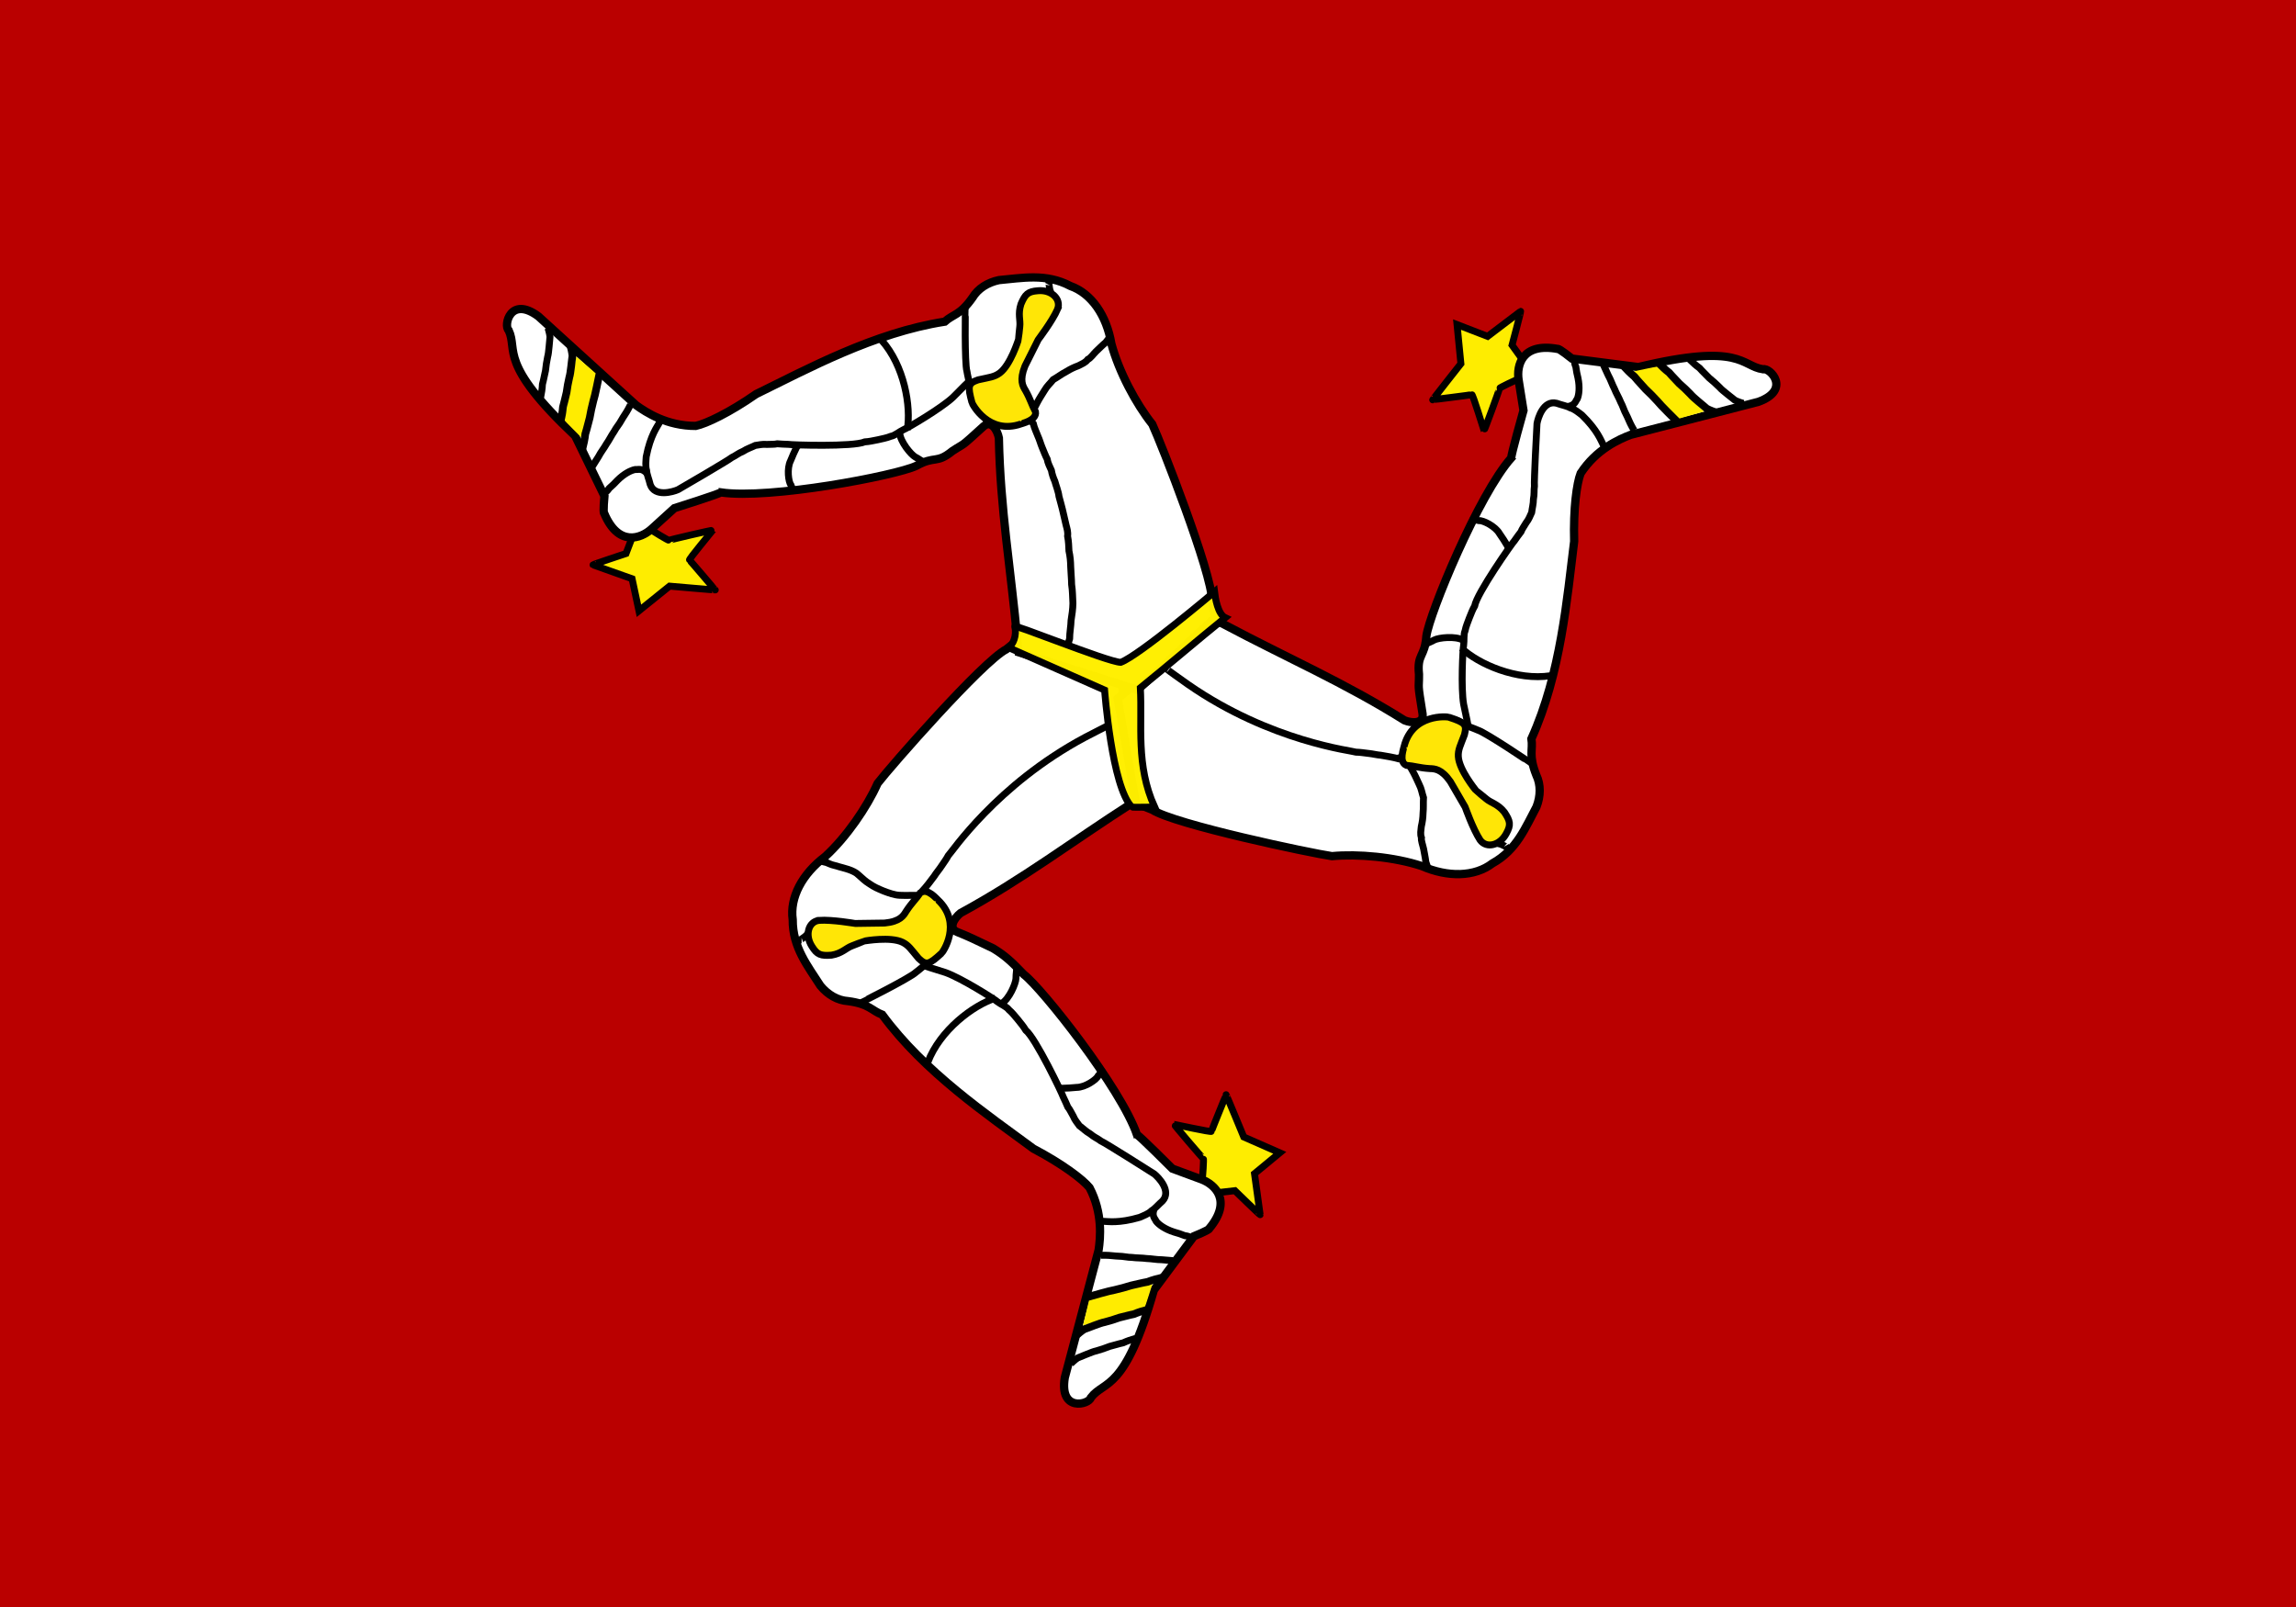 <?xml version="1.0" encoding="UTF-8"?>
<svg version="1" viewBox="0 0 1063 744.09" xmlns="http://www.w3.org/2000/svg">
<rect x="0" y="0" width="1063" height="744.09" fill="#808080" stroke="none"/>
<rect transform="scale(-1)" x="-1063" y="-744.09" width="1063" height="744.09" fill="#ba0000" fill-rule="evenodd" stroke-width="1pt"/>
<path transform="matrix(2.402 0 0 2.402 -17.213 7.104)" d="m238.86 224.5c0.12-0.36 0.37-4.14 0.24-4.14-0.12 0-5.72-6.57-5.6-6.57 0.13 0 7.19 1.58 7.19 1.34s2.8-6.94 2.8-7.06 3.41 8.15 3.41 8.15l6.94 3.05-4.87 4.02s1.09 7.79 1.09 7.91-4.87-4.63-4.87-4.63l-5.35 0.61s-0.74-2.43-0.98-2.68z" fill="#ffef00" fill-opacity=".988" fill-rule="evenodd" stroke="#000" stroke-width="1pt"/>
<path transform="matrix(2.402 0 0 2.402 -17.213 7.104)" d="m201.14 122.2c-4.62 2.38-22.38 22.67-24.81 25.84-2.04 4.59-6.03 10.4-10.14 14.15-4.39 3.32-6.83 7.85-6.23 12.14-0.04 5.35 2.95 8.98 5.34 12.74 1.41 1.72 3.31 2.83 5.33 2.96 4.14 0.55 4.51 1.83 6.59 2.62 8.16 11.12 20.35 19.32 29.13 25.82 5.6 2.95 9.49 5.9 10.82 7.51 2.57 4.91 2.1 9.69 1.75 12.04-2.18 8.2-4.35 16.39-6.52 24.59-1.1 6.7 4.72 5.19 5.03 3.85 2.63-3.41 6.55-1.01 12.15-20.74 2.57-3.45 5.13-6.91 7.7-10.36 0 0 2.96-1.19 2.96-1.48 4.51-5.41 1.08-8.51-1.48-9.48-1.87-0.7-3.75-1.39-5.63-2.08 0 0-6.51-6.52-6.81-6.52-3.1-9-18.3-28.24-21.83-30.92-2.44-2.54-3.61-3.63-5.93-5.04-3.56-1.71-4.71-2.26-6.9-3.14-1.82-0.73-0.52-2.72 0.64-3.64 12.04-6.55 21.58-13.84 33.13-21.24 0.59-0.4 1.19-0.79 1.78-1.19-1.38-7.89-2.77-15.79-4.15-23.69-6.42-2.28-12.84-4.55-19.25-6.82-1.01 0.69-1.78 1.38-2.67 2.08z" fill="#fff" fill-rule="evenodd" stroke="#000" stroke-width="1.595"/>
<path transform="matrix(2.402 0 0 2.402 -17.213 7.104)" d="m217.25 246.97c0.06-0.25 12.05-2.44 12.05-2.44s-1.4 4.45-1.46 4.45l-11.93 3.59 1.34-5.6z" fill="#ffec00" fill-rule="evenodd" stroke-width="1pt"/>
<path transform="matrix(2.402 0 0 2.402 -17.213 7.104)" d="m186 201.82c2.32-6.15 8.74-11.02 13.05-12.36" fill="none" stroke="#000" stroke-width="1pt"/>
<path transform="matrix(2.402 0 0 2.402 -17.213 7.104)" d="m216.82 247.07c0.78-0.21 4.21-1.22 5.21-1.37 1.07-0.25 2.13-0.53 3.16-0.86 1.19-0.25 1.93-0.47 3.16-0.69 0.96-0.37 1.92-0.62 2.95-0.86m-16.65 11.2c0.1-0.14 0.92-0.86 1.5-1.21 0.69-0.22 3.06-1.22 3.95-1.37 0.96-0.25 1.9-0.53 2.82-0.87 1.06-0.24 1.72-0.46 2.82-0.68 0.86-0.37 1.72-0.62 2.64-0.86" fill="none" stroke="#000" stroke-width="1.106pt"/>
<path transform="matrix(2.402 0 0 2.402 -17.213 7.104)" d="m219.52 203.56h-0.17c0.54 0 0.21-0.05-0.52 0.86-0.26 0.69-2.47 2.24-4.13 2.24-0.8 0.08-2.04 0.17-2.84 0.17-0.23 0-0.55-0.17-0.78-0.17" fill="none" stroke="#000" stroke-width="1pt"/>
<path transform="matrix(2.402 0 0 2.402 -17.213 7.104)" d="m219.35 239.02h0.86c0.89 0 1.79 0.16 2.58 0.18 0.86 0 1.72 0.24 2.58 0.24 0.87 0.12 1.92 0.08 2.82 0.21 1.01 0.03 1.81 0.23 2.86 0.23 0.85 0.04 1.31 0.18 2.24 0.18l-2.24-0.18c0.85 0.04 1.31 0.18 2.24 0.18" fill="none" stroke="#000" stroke-width="1pt"/>
<path transform="matrix(2.402 0 0 2.402 -17.213 7.104)" d="m213.49 260.03c0.09-0.14 0.84-0.86 1.38-1.21 0.63-0.22 2.8-1.22 3.62-1.37 0.87-0.25 1.74-0.53 2.58-0.87 0.97-0.24 1.57-0.46 2.58-0.68 0.79-0.37 1.57-0.62 2.41-0.86" fill="none" stroke="#000" stroke-width="1pt"/>
<path transform="matrix(2.402 0 0 2.402 -17.213 7.104)" d="m229.62 230.1c-0.49 1.42 0.14 1.77 0.4 2.38 0.46 0.59 1.61 1.49 3.44 2.07 0.71 0.19 1.25 0.37 2.07 0.69 0.54 0.05 0.81 0.18 1.21 0.34" fill="none" stroke="#000" stroke-width="1pt"/>
<path transform="matrix(2.402 0 0 2.402 -17.213 7.104)" d="m161.5 178.25h0.17c-0.54 0-0.22 0.03 0.69-0.69 0.56-0.63 1.02-0.91 1.55-1.55" fill="none" stroke="#000" stroke-width="1pt"/>
<path transform="matrix(2.402 0 0 2.402 -17.213 7.104)" d="m172.64 190.51c0.12 0 10.02-4.99 11.08-6.05 0.75-0.55 1.31-1.12 2.22-1.74 0.59-0.3 1.01-0.69 1.56-1.03 0.45-0.66 1.04-1.06 1.37-1.66 0.61-0.53 0.35-1.1 0.84-1.73 0.23-0.65 0.67-1.75 0.81-2.34" fill="none" stroke="#000" stroke-width="1pt"/>
<path transform="matrix(2.402 0 0 2.402 -17.213 7.104)" d="m203.13 183.36c0.06 0.36-0.15 1.46-0.14 2.29-0.03 0.97-1.28 3.96-2.78 4.85" fill="none" stroke="#000" stroke-width="1pt"/>
<path transform="matrix(2.402 0 0 2.402 -17.213 7.104)" d="m185.34 183.25c0.06 0 1.57 0.49 4.09 1.27 3.03 1.09 9.34 5.06 9.96 5.61 0.64 0.5 1.79 0.95 2.22 1.55 0.69 0.59 1.19 1.27 1.73 1.89 0.62 0.77 1.16 1.42 1.54 2.07 1.92 1.55 7.07 12.3 7.24 12.91 0.28 0.57 0.64 1.36 0.86 1.89 0.38 0.44 0.64 1.06 1.03 1.72 0.36 0.86 0.76 1.25 1.21 1.9 0.56 0.4 1.33 1.15 2.06 1.55 0.78 0.66 1.5 0.93 2.07 1.38 0.81 0.34 9.88 6.08 10.3 6.36 0.83 0.67 3.36 3.29 1.59 5.2-0.76 0.65-1.44 1.5-2.08 1.87-0.66 0.65-1.57 0.95-2.32 1.29-4.09 1.2-6.17 0.77-6.98 0.77h-0.86" fill="none" stroke="#000" stroke-width="1pt"/>
<path transform="matrix(2.402 0 0 2.402 -17.213 7.104)" d="m165.3 162.97c1.17 0.45 0.7 0.11 1.74 0.59 0.71 0.31 1.17 0.32 1.86 0.57 0.73 0.23 2.78 0.6 3.76 1.59 0.73 0.65 1.28 1.2 2.07 1.68 0.94 0.65 1.62 0.94 2.78 1.42 0.98 0.37 2.08 0.77 3.07 0.81 1.03 0.06 1.28 0.01 2.27 0.01h2.41-2.41 2.41" fill="none" stroke="#000" stroke-width="1pt"/>
<path transform="matrix(2.402 0 0 2.402 -17.213 7.104)" d="m165.03 174.46c2.58-0.17 6.88 0.6 6.97 0.6l5.68-0.08c2.99-0.29 3.64-1.44 4.13-2.24 1.12-1.72 1.9-2.33 2.76-3.62 1.37-1.03 3.27 1.38 3.36 1.38 4.82 4.56 0.94 10.16 0.68 10.33-2.41 2.21-2.92 2.35-4.39 0.95-1.46-1.73-1.89-2.5-3.1-3.1-2.32-1.12-7.14-0.26-7.23-0.26-0.08 0-2.49 0.95-2.49 0.95-1.18 0.43-1.93 1.46-3.96 1.8-2.07 0.15-2.76-0.05-3.79-1.72-1.38-2.15-0.69-4.73 1.38-4.99z" fill="#ffe606" fill-rule="evenodd" stroke="#000" stroke-width="1pt"/>
<path transform="matrix(-1.177 -2.094 2.094 -1.177 514.2 939.91)" d="m238.86 224.5c0.12-0.36 0.37-4.14 0.24-4.14-0.12 0-5.72-6.57-5.6-6.57 0.13 0 7.19 1.58 7.19 1.34s2.8-6.94 2.8-7.06 3.41 8.15 3.41 8.15l6.94 3.05-4.87 4.02s1.09 7.79 1.09 7.91-4.87-4.63-4.87-4.63l-5.35 0.61s-0.74-2.43-0.98-2.68z" fill="#ffef00" fill-opacity=".988" fill-rule="evenodd" stroke="#000" stroke-width="1pt"/>
<path transform="matrix(-1.177 -2.094 2.094 -1.177 514.2 939.91)" d="m201.14 122.2c-4.62 2.38-22.38 22.67-24.81 25.84-2.04 4.59-6.03 10.4-10.14 14.15-4.39 3.32-6.83 7.85-6.23 12.14-0.04 5.35 2.95 8.98 5.34 12.74 1.41 1.72 3.31 2.83 5.33 2.96 4.14 0.55 4.51 1.83 6.59 2.62 8.16 11.12 20.35 19.32 29.13 25.82 5.6 2.95 9.49 5.9 10.82 7.51 2.57 4.91 2.1 9.69 1.75 12.04-2.18 8.2-4.35 16.39-6.52 24.59-1.1 6.7 4.72 5.19 5.03 3.85 2.63-3.41 6.55-1.01 12.15-20.74 2.57-3.45 5.13-6.91 7.7-10.36 0 0 2.96-1.19 2.96-1.48 4.51-5.41 1.08-8.51-1.48-9.48-1.87-0.7-3.75-1.39-5.63-2.08 0 0-6.51-6.52-6.81-6.52-3.1-9-18.39-28.42-21.92-31.1-3.46-2.27-2.04-3.26-5.74-4.86-2.74-1.53-0.86-0.88-7-3.14-1.82-0.73-0.52-2.72 0.64-3.64 12.04-6.55 21.58-13.84 33.13-21.24 0.59-0.4 1.19-0.79 1.78-1.19-1.38-7.89-2.77-15.79-4.15-23.69-6.42-2.28-12.84-4.55-19.25-6.82-1.01 0.69-1.78 1.38-2.67 2.08z" fill="#fff" fill-rule="evenodd" stroke="#000" stroke-width="1.595"/>
<path transform="matrix(-1.177 -2.094 2.094 -1.177 514.2 939.91)" d="m217.25 246.97c0.06-0.25 12.05-2.44 12.05-2.44s-1.4 4.45-1.46 4.45l-11.93 3.59 1.34-5.6z" fill="#ffec00" fill-rule="evenodd" stroke-width="1pt"/>
<path transform="matrix(-1.177 -2.094 2.094 -1.177 514.2 939.91)" d="m186 201.82c2.32-6.15 8.74-11.02 13.05-12.36" fill="none" stroke="#000" stroke-width="1pt"/>
<path transform="matrix(-1.177 -2.094 2.094 -1.177 514.2 939.91)" d="m216.82 247.07c0.78-0.21 4.21-1.22 5.21-1.37 1.07-0.25 2.13-0.53 3.16-0.86 1.19-0.25 1.93-0.47 3.16-0.69 0.96-0.37 1.92-0.62 2.95-0.86m-16.65 11.2c0.1-0.14 0.92-0.86 1.5-1.21 0.69-0.22 3.06-1.22 3.95-1.37 0.96-0.25 1.9-0.53 2.82-0.87 1.06-0.24 1.72-0.46 2.82-0.68 0.86-0.37 1.72-0.62 2.64-0.86" fill="none" stroke="#000" stroke-width="1.106pt"/>
<path transform="matrix(-1.177 -2.094 2.094 -1.177 514.2 939.91)" d="m219.52 203.56h-0.17c0.54 0 0.21-0.05-0.52 0.86-0.26 0.69-2.47 2.24-4.13 2.24-0.8 0.08-2.04 0.17-2.84 0.17-0.23 0-0.55-0.17-0.78-0.17" fill="none" stroke="#000" stroke-width="1pt"/>
<path transform="matrix(-1.177 -2.094 2.094 -1.177 514.2 939.91)" d="m219.35 239.02h0.86c0.89 0 1.79 0.16 2.58 0.18 0.86 0 1.72 0.24 2.58 0.24 0.87 0.12 1.92 0.08 2.82 0.21 1.01 0.03 1.81 0.23 2.86 0.23 0.85 0.04 1.31 0.18 2.24 0.18l-2.24-0.18c0.85 0.04 1.31 0.18 2.24 0.18" fill="none" stroke="#000" stroke-width="1pt"/>
<path transform="matrix(-1.177 -2.094 2.094 -1.177 514.2 939.91)" d="m213.49 260.03c0.09-0.14 0.84-0.86 1.38-1.21 0.63-0.22 2.8-1.22 3.62-1.37 0.87-0.25 1.74-0.53 2.58-0.87 0.97-0.24 1.57-0.46 2.58-0.68 0.79-0.37 1.57-0.62 2.41-0.86" fill="none" stroke="#000" stroke-width="1pt"/>
<path transform="matrix(-1.177 -2.094 2.094 -1.177 514.2 939.91)" d="m229.62 230.1c-0.49 1.42 0.14 1.77 0.4 2.38 0.46 0.59 1.61 1.49 3.44 2.07 0.71 0.19 1.25 0.37 2.07 0.69 0.54 0.05 0.81 0.18 1.21 0.34" fill="none" stroke="#000" stroke-width="1pt"/>
<path transform="matrix(-1.177 -2.094 2.094 -1.177 514.2 939.91)" d="m161.5 178.25h0.17c-0.54 0-0.22 0.03 0.69-0.69 0.56-0.63 1.02-0.91 1.55-1.55" fill="none" stroke="#000" stroke-width="1pt"/>
<path transform="matrix(-1.177 -2.094 2.094 -1.177 514.2 939.91)" d="m172.64 190.51c0.12 0 10.02-4.99 11.08-6.05 0.75-0.55 1.31-1.12 2.22-1.74 0.59-0.3 1.01-0.69 1.56-1.03 0.45-0.66 1.04-1.06 1.37-1.66 0.61-0.53 0.35-1.1 0.84-1.73 0.23-0.65 0.67-1.75 0.81-2.34" fill="none" stroke="#000" stroke-width="1pt"/>
<path transform="matrix(-1.177 -2.094 2.094 -1.177 514.2 939.91)" d="m203.13 183.36c0.06 0.36-0.15 1.46-0.14 2.29-0.03 0.97-1.28 3.96-2.78 4.85" fill="none" stroke="#000" stroke-width="1pt"/>
<path transform="matrix(-1.177 -2.094 2.094 -1.177 514.2 939.91)" d="m185.34 183.25c0.06 0 1.57 0.49 4.09 1.27 3.03 1.09 9.34 5.06 9.96 5.61 0.64 0.5 1.79 0.95 2.22 1.55 0.69 0.59 1.19 1.27 1.73 1.89 0.62 0.77 1.16 1.42 1.54 2.07 1.92 1.55 7.07 12.3 7.24 12.91 0.28 0.57 0.64 1.36 0.86 1.89 0.38 0.44 0.64 1.06 1.03 1.72 0.36 0.86 0.76 1.25 1.21 1.9 0.56 0.4 1.33 1.15 2.06 1.55 0.78 0.66 1.5 0.93 2.07 1.38 0.81 0.34 9.88 6.08 10.3 6.36 0.83 0.67 3.36 3.29 1.59 5.2-0.76 0.65-1.44 1.5-2.08 1.87-0.66 0.65-1.57 0.95-2.32 1.29-4.09 1.2-6.17 0.77-6.98 0.77h-0.86" fill="none" stroke="#000" stroke-width="1pt"/>
<path transform="matrix(-1.177 -2.094 2.094 -1.177 514.2 939.91)" d="m165.63 163.1h0.17c-0.46 0-0.23-0.02 0.69 0.17 0.7 0.31 1.72 0.61 2.41 0.86 0.73 0.23 1.66 0.35 2.07 0.69 0.8 0.14 1.26 0.6 1.89 1.03 0.72 0.65 1.27 1.07 2.07 1.55 0.93 0.65 1.68 0.97 2.58 1.55 0.91 0.17 1.59 0.48 2.58 0.52 0.93 0.06 1.77 0.17 2.76 0.17h2.41-2.41 2.41" fill="none" stroke="#000" stroke-width="1pt"/>
<path transform="matrix(-1.177 -2.094 2.094 -1.177 514.2 939.91)" d="m165.03 174.46c2.58-0.17 6.88 0.6 6.97 0.6l5.68-0.08c2.99-0.29 3.64-1.44 4.13-2.24 1.12-1.72 1.9-2.33 2.76-3.62 1.37-1.03 3.27 1.38 3.36 1.38 4.82 4.56 0.94 10.16 0.68 10.33-2.41 2.21-2.92 2.35-4.39 0.95-1.46-1.73-1.89-2.5-3.1-3.1-2.32-1.12-7.14-0.26-7.23-0.26-0.08 0-2.49 0.95-2.49 0.95-1.18 0.43-1.93 1.46-3.96 1.8-2.07 0.15-2.76-0.05-3.79-1.72-1.38-2.15-0.69-4.73 1.38-4.99z" fill="#ffe606" fill-rule="evenodd" stroke="#000" stroke-width="1pt"/>
<g transform="matrix(-1.107 2.132 -2.132 -1.107 1044.3 -15.63)">
<path d="m238.86 224.5c0.12-0.36 0.37-4.14 0.24-4.14-0.12 0-5.72-6.57-5.6-6.57 0.13 0 7.19 1.58 7.19 1.34s2.8-6.94 2.8-7.06 3.41 8.15 3.41 8.15l6.94 3.05-4.87 4.02s1.09 7.79 1.09 7.91-4.87-4.63-4.87-4.63l-5.35 0.61s-0.74-2.43-0.98-2.68z" fill="#ffef00" fill-opacity=".988" fill-rule="evenodd" stroke="#000" stroke-width="1pt"/>
<path d="m201.14 122.2c-4.62 2.38-22.38 22.67-24.81 25.84-2.04 4.59-6.03 10.4-10.14 14.15-4.39 3.32-6.83 7.85-6.23 12.14-0.04 5.35 2.95 8.98 5.34 12.74 1.41 1.72 3.31 2.83 5.33 2.96 4.14 0.55 4.51 1.83 6.59 2.62 8.16 11.12 20.35 19.32 29.13 25.82 5.6 2.95 9.49 5.9 10.82 7.51 2.57 4.91 2.1 9.69 1.75 12.04-2.18 8.2-4.35 16.39-6.52 24.59-1.1 6.7 4.72 5.19 5.03 3.85 2.63-3.41 6.55-1.01 12.15-20.74 2.57-3.45 5.13-6.91 7.7-10.36 0 0 2.96-1.19 2.96-1.48 4.51-5.41 1.08-8.51-1.48-9.48-1.87-0.7-3.75-1.39-5.63-2.08 0 0-6.51-6.52-6.81-6.52-3.1-9-18.39-28.42-21.92-31.1-3.46-2.27-2.04-3.26-5.74-4.86-2.74-1.53-0.86-0.88-7-3.14-1.82-0.73-0.52-2.72 0.64-3.64 12.04-6.55 21.58-13.84 33.13-21.24 0.59-0.4 1.19-0.79 1.78-1.19-1.38-7.89-2.77-15.79-4.15-23.69-6.42-2.28-12.84-4.55-19.25-6.82-1.01 0.69-1.78 1.38-2.67 2.08z" fill="#fff" fill-rule="evenodd" stroke="#000" stroke-width="1.595"/>
<path d="m217.25 246.97c0.06-0.25 12.05-2.44 12.05-2.44s-1.4 4.45-1.46 4.45l-11.93 3.59 1.34-5.6z" fill="#ffec00" fill-rule="evenodd" stroke-width="1pt"/>
<path d="m186 201.82c2.32-6.15 8.74-11.02 13.05-12.36" fill="none" stroke="#000" stroke-width="1pt"/>
<path d="m216.82 247.07c0.78-0.21 4.21-1.22 5.21-1.37 1.07-0.25 2.13-0.53 3.16-0.86 1.19-0.25 1.93-0.47 3.16-0.69 0.96-0.37 1.92-0.62 2.95-0.86m-16.65 11.2c0.1-0.14 0.92-0.86 1.5-1.21 0.69-0.22 3.06-1.22 3.95-1.37 0.96-0.25 1.9-0.53 2.82-0.87 1.06-0.24 1.72-0.46 2.82-0.68 0.86-0.37 1.72-0.62 2.64-0.86" fill="none" stroke="#000" stroke-width="1.106pt"/>
<path d="m219.52 203.56h-0.17c0.54 0 0.21-0.05-0.52 0.86-0.26 0.69-2.47 2.24-4.13 2.24-0.8 0.08-2.04 0.17-2.84 0.17-0.23 0-0.55-0.17-0.78-0.17" fill="none" stroke="#000" stroke-width="1pt"/>
<path d="m219.35 239.02h0.86c0.89 0 1.79 0.16 2.58 0.18 0.86 0 1.72 0.24 2.58 0.24 0.87 0.12 1.92 0.08 2.82 0.21 1.01 0.03 1.81 0.23 2.86 0.23 0.85 0.04 1.31 0.18 2.24 0.18l-2.24-0.18c0.85 0.04 1.31 0.18 2.24 0.18" fill="none" stroke="#000" stroke-width="1pt"/>
<path d="m213.49 260.03c0.09-0.14 0.84-0.86 1.38-1.21 0.63-0.22 2.8-1.22 3.62-1.37 0.87-0.25 1.74-0.53 2.58-0.87 0.97-0.24 1.57-0.46 2.58-0.68 0.79-0.37 1.57-0.62 2.41-0.86" fill="none" stroke="#000" stroke-width="1pt"/>
<path d="m229.62 230.1c-0.49 1.42 0.14 1.77 0.4 2.38 0.46 0.59 1.61 1.49 3.44 2.07 0.71 0.19 1.25 0.37 2.07 0.69 0.54 0.05 0.81 0.18 1.21 0.34" fill="none" stroke="#000" stroke-width="1pt"/>
<path d="m161.5 178.25h0.17c-0.54 0-0.22 0.03 0.69-0.69 0.56-0.63 1.02-0.91 1.55-1.55" fill="none" stroke="#000" stroke-width="1pt"/>
<path d="m172.64 190.51c0.12 0 10.02-4.99 11.08-6.05 0.75-0.55 1.31-1.12 2.22-1.74 0.59-0.3 1.01-0.69 1.56-1.03 0.45-0.66 1.04-1.06 1.37-1.66 0.61-0.53 0.35-1.1 0.84-1.73 0.23-0.65 0.67-1.75 0.81-2.34" fill="none" stroke="#000" stroke-width="1pt"/>
<path d="m203.13 183.36c0.06 0.36-0.15 1.46-0.14 2.29-0.03 0.97-1.28 3.96-2.78 4.85" fill="none" stroke="#000" stroke-width="1pt"/>
<path d="m185.34 183.25c0.06 0 1.57 0.49 4.09 1.27 3.03 1.09 9.34 5.06 9.96 5.61 0.64 0.5 1.79 0.95 2.22 1.55 0.69 0.59 1.19 1.27 1.73 1.89 0.62 0.77 1.16 1.42 1.54 2.07 1.92 1.55 7.07 12.3 7.24 12.91 0.28 0.57 0.64 1.36 0.86 1.89 0.38 0.44 0.64 1.06 1.03 1.72 0.36 0.86 0.76 1.25 1.21 1.9 0.56 0.4 1.33 1.15 2.06 1.55 0.78 0.66 1.5 0.93 2.07 1.38 0.81 0.34 9.88 6.08 10.3 6.36 0.83 0.67 3.36 3.29 1.59 5.2-0.76 0.65-1.44 1.5-2.08 1.87-0.66 0.65-1.57 0.95-2.32 1.29-4.09 1.2-6.17 0.77-6.98 0.77h-0.86" fill="none" stroke="#000" stroke-width="1pt"/>
<path d="m165.63 163.1h0.17c-0.46 0-0.23-0.02 0.69 0.17 0.7 0.31 1.72 0.61 2.41 0.86 0.73 0.23 1.66 0.35 2.07 0.69 0.8 0.14 1.26 0.6 1.89 1.03 0.72 0.65 1.27 1.07 2.07 1.55 0.93 0.65 1.68 0.97 2.58 1.55 0.91 0.17 1.59 0.48 2.58 0.52 0.93 0.06 1.77 0.17 2.76 0.17h2.41-2.41 2.41" fill="none" stroke="#000" stroke-width="1pt"/>
<path d="m221.24 142.95h-0.34c0.63 0 0.45-0.02-0.52 0.17-1.02 0.53-2.37 0.93-3.27 1.38-1.03 0.34-2.13 0.72-3.1 1.21-1.09 0.64-2.1 1.16-3.1 1.89-0.99 0.53-1.97 1.18-2.93 1.72-0.96 0.52-1.75 1.03-2.58 1.72-0.69 0.39-1.64 0.93-2.41 1.55-0.73 0.26-1.25 0.78-1.72 1.21-0.91 0.81-1.47 1.22-2.41 2.06-0.5 0.47-1.16 1.02-1.9 1.73-0.77 0.51-1.62 1.51-2.23 2.06-0.4 0.52-0.98 1.13-1.55 1.55-0.44 0.56-0.96 1.29-1.55 1.72-0.36 0.53-0.98 1.22-1.55 1.9-0.47 0.57-1.11 1.14-1.55 1.72-0.6 0.66-1.06 1.33-1.72 1.89-0.12 0.4-0.37 0.61-0.52 0.86" fill="none" stroke="#000" stroke-width="1pt"/>
<path d="m165.03 174.46c2.58-0.17 6.88 0.6 6.97 0.6l5.68-0.08c2.99-0.29 3.64-1.44 4.13-2.24 1.12-1.72 1.9-2.33 2.76-3.62 1.37-1.03 3.27 1.38 3.36 1.38 4.82 4.56 0.94 10.16 0.68 10.33-2.41 2.21-2.92 2.35-4.39 0.95-1.46-1.73-1.89-2.5-3.1-3.1-2.32-1.12-7.14-0.26-7.23-0.26-0.08 0-2.49 0.95-2.49 0.95-1.18 0.43-1.93 1.46-3.96 1.8-2.07 0.15-2.76-0.05-3.79-1.72-1.38-2.15-0.69-4.73 1.38-4.99z" fill="#ffe606" fill-rule="evenodd" stroke="#000" stroke-width="1pt"/>
</g>
<path d="m469.84 290.15c-2.28-2.07 42.81 16.33 49.02 16.54 8.48-3.1 43.43-32.67 43.43-32.67 0.34 2.89 1.58 10.41 4.96 11.99-13.51 10.97-25.78 21.51-39.29 32.47 0.96 17.38-2.21 35.78 6.61 55.22 0 0-10.54 0.21-10.54 0-9.31-9.3-12.62-54.18-12.62-54.18-14.82-6.62-29.64-13.03-44.47-19.65 2.14-1.38 3.87-5.65 2.9-9.72z" fill="#ffef00" fill-opacity=".987" fill-rule="evenodd" stroke="#000" stroke-width="2.402pt"/>
<path d="m512.74 336.15c0.72-0.52-8.14 4.12-10.41 5.28-40.96 21.85-62.04 53.63-63.35 54.83-0.71 1.36-2.01 3.16-3.21 4.93-0.96 1.49-2.33 3.02-3.24 4.52-1.26 1.74-3.9 5.17-5.34 6.7-0.18 0.98 0.69-0.34 0.4 0.31" fill="none" stroke="#000" stroke-width="2.402pt"/>
<path d="m540.73 310.18c-0.8-0.4 7.37 5.36 9.45 6.84 38.16 26.44 76.07 30.64 77.74 31.26 1.53 0.01 3.73 0.34 5.85 0.6 1.76 0.17 3.75 0.7 5.5 0.82 2.12 0.32 6.38 1.09 8.39 1.68 0.96-0.29-0.61-0.46 0.1-0.5" fill="none" stroke="#000" stroke-width="2.402pt"/>
</svg>
